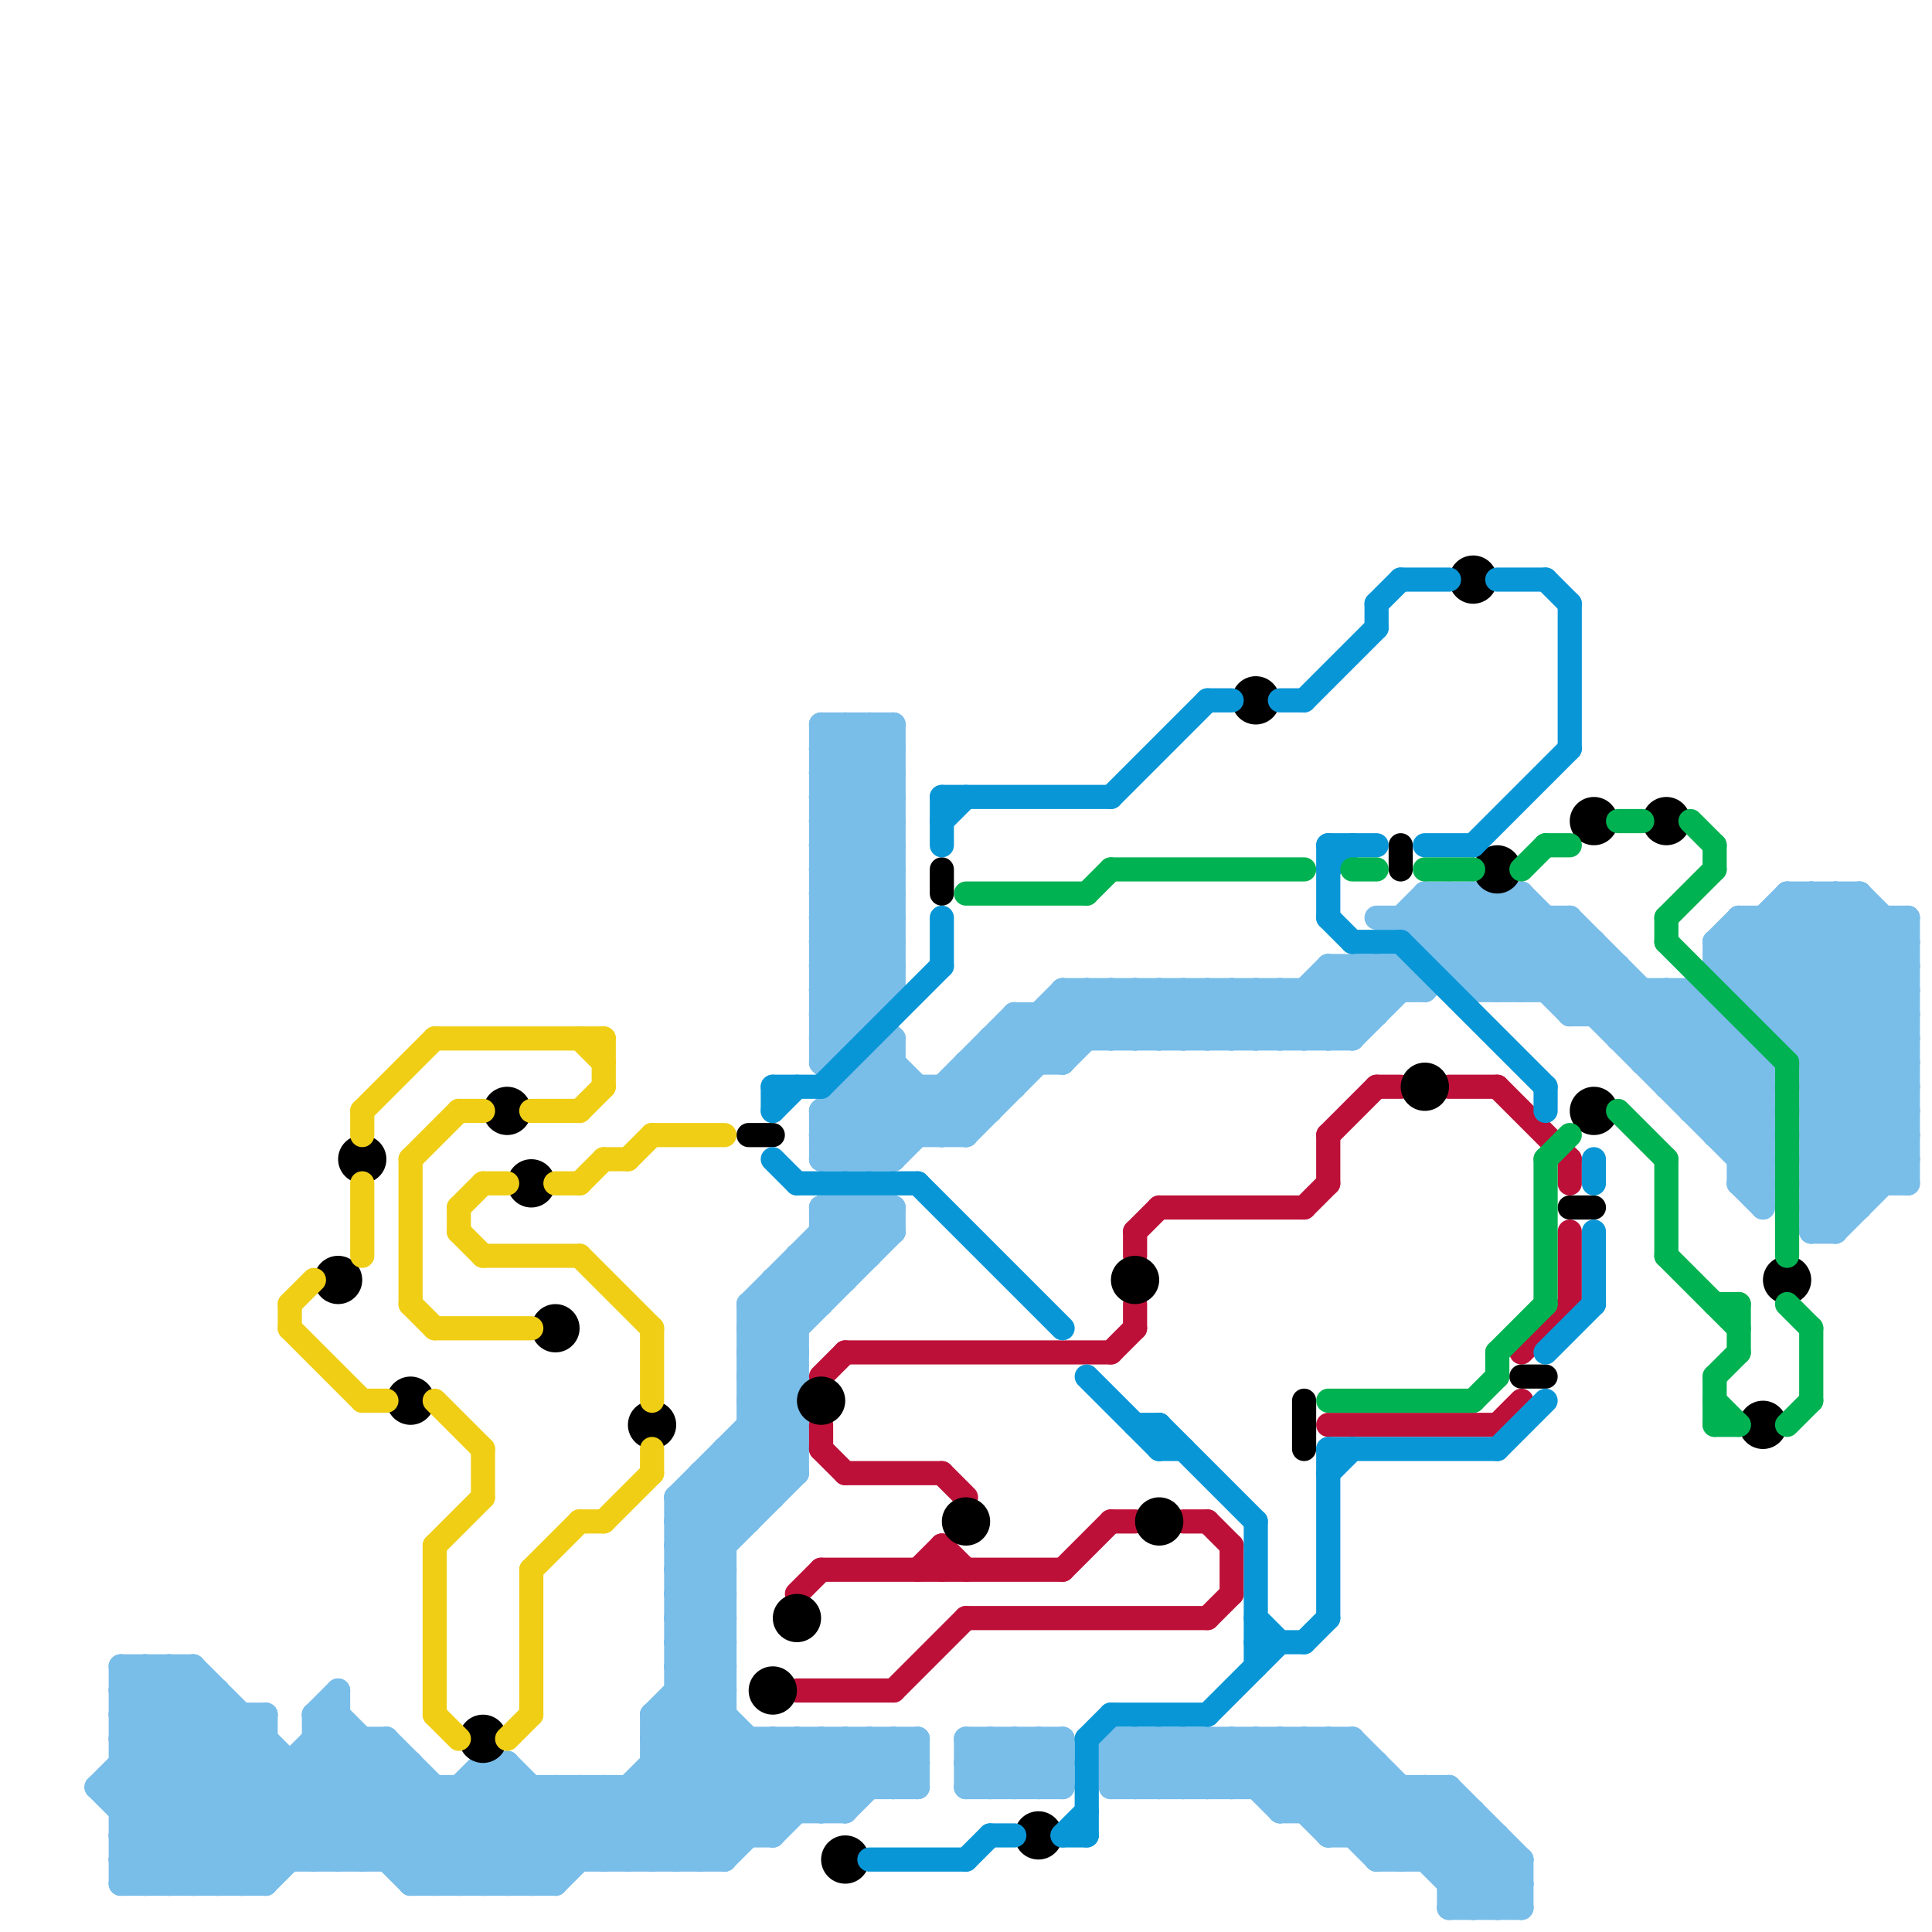 
<svg version="1.1" xmlns="http://www.w3.org/2000/svg" viewBox="0 0 80 80">
<style>line { stroke-width: 1; fill: none; stroke-linecap: round; stroke-linejoin: round; } .c0 { stroke: #79bde9 } .c1 { stroke: #bd1038 } .c2 { stroke: #000000 } .c3 { stroke: #0896d7 } .c4 { stroke: #f0ce15 } .c5 { stroke: #00b251 } .w1 { stroke-width: 1; }</style><line class="c0 " x1="35" y1="48" x2="38" y2="45"/><line class="c0 " x1="8" y1="69" x2="17" y2="78"/><line class="c0 " x1="14" y1="71" x2="21" y2="78"/><line class="c0 " x1="31" y1="58" x2="33" y2="56"/><line class="c0 " x1="28" y1="65" x2="30" y2="67"/><line class="c0 " x1="28" y1="67" x2="30" y2="69"/><line class="c0 " x1="45" y1="41" x2="47" y2="43"/><line class="c0 " x1="56" y1="72" x2="56" y2="76"/><line class="c0 " x1="34" y1="46" x2="36" y2="48"/><line class="c0 " x1="34" y1="34" x2="37" y2="34"/><line class="c0 " x1="46" y1="41" x2="48" y2="43"/><line class="c0 " x1="60" y1="40" x2="67" y2="40"/><line class="c0 " x1="75" y1="45" x2="79" y2="41"/><line class="c0 " x1="75" y1="47" x2="79" y2="43"/><line class="c0 " x1="75" y1="49" x2="79" y2="45"/><line class="c0 " x1="78" y1="38" x2="78" y2="49"/><line class="c0 " x1="58" y1="38" x2="61" y2="41"/><line class="c0 " x1="28" y1="70" x2="30" y2="70"/><line class="c0 " x1="5" y1="77" x2="6" y2="78"/><line class="c0 " x1="28" y1="70" x2="33" y2="75"/><line class="c0 " x1="70" y1="46" x2="73" y2="46"/><line class="c0 " x1="28" y1="64" x2="30" y2="66"/><line class="c0 " x1="31" y1="56" x2="33" y2="58"/><line class="c0 " x1="31" y1="58" x2="33" y2="60"/><line class="c0 " x1="62" y1="37" x2="73" y2="48"/><line class="c0 " x1="54" y1="75" x2="56" y2="73"/><line class="c0 " x1="74" y1="43" x2="79" y2="43"/><line class="c0 " x1="28" y1="62" x2="28" y2="77"/><line class="c0 " x1="54" y1="72" x2="61" y2="79"/><line class="c0 " x1="46" y1="72" x2="46" y2="74"/><line class="c0 " x1="75" y1="45" x2="79" y2="45"/><line class="c0 " x1="59" y1="38" x2="60" y2="37"/><line class="c0 " x1="75" y1="47" x2="79" y2="47"/><line class="c0 " x1="52" y1="72" x2="57" y2="77"/><line class="c0 " x1="75" y1="49" x2="79" y2="49"/><line class="c0 " x1="56" y1="72" x2="63" y2="79"/><line class="c0 " x1="46" y1="73" x2="47" y2="72"/><line class="c0 " x1="67" y1="42" x2="68" y2="41"/><line class="c0 " x1="33" y1="52" x2="36" y2="52"/><line class="c0 " x1="28" y1="62" x2="33" y2="57"/><line class="c0 " x1="34" y1="36" x2="37" y2="36"/><line class="c0 " x1="36" y1="48" x2="42" y2="42"/><line class="c0 " x1="56" y1="43" x2="58" y2="41"/><line class="c0 " x1="61" y1="79" x2="63" y2="77"/><line class="c0 " x1="5" y1="75" x2="35" y2="75"/><line class="c0 " x1="54" y1="72" x2="54" y2="75"/><line class="c0 " x1="23" y1="78" x2="30" y2="71"/><line class="c0 " x1="68" y1="44" x2="73" y2="44"/><line class="c0 " x1="59" y1="74" x2="63" y2="78"/><line class="c0 " x1="73" y1="44" x2="73" y2="50"/><line class="c0 " x1="61" y1="40" x2="63" y2="38"/><line class="c0 " x1="48" y1="41" x2="50" y2="43"/><line class="c0 " x1="31" y1="54" x2="31" y2="63"/><line class="c0 " x1="75" y1="45" x2="79" y2="49"/><line class="c0 " x1="70" y1="46" x2="72" y2="44"/><line class="c0 " x1="28" y1="66" x2="30" y2="68"/><line class="c0 " x1="75" y1="46" x2="78" y2="49"/><line class="c0 " x1="20" y1="73" x2="24" y2="77"/><line class="c0 " x1="34" y1="50" x2="37" y2="50"/><line class="c0 " x1="40" y1="73" x2="44" y2="73"/><line class="c0 " x1="75" y1="50" x2="76" y2="51"/><line class="c0 " x1="20" y1="74" x2="23" y2="77"/><line class="c0 " x1="40" y1="44" x2="41" y2="45"/><line class="c0 " x1="61" y1="41" x2="70" y2="41"/><line class="c0 " x1="34" y1="39" x2="37" y2="36"/><line class="c0 " x1="18" y1="78" x2="22" y2="74"/><line class="c0 " x1="36" y1="45" x2="38" y2="47"/><line class="c0 " x1="72" y1="38" x2="79" y2="45"/><line class="c0 " x1="34" y1="41" x2="35" y2="42"/><line class="c0 " x1="28" y1="69" x2="30" y2="69"/><line class="c0 " x1="43" y1="72" x2="44" y2="73"/><line class="c0 " x1="50" y1="41" x2="50" y2="43"/><line class="c0 " x1="6" y1="69" x2="6" y2="78"/><line class="c0 " x1="9" y1="70" x2="9" y2="78"/><line class="c0 " x1="52" y1="41" x2="52" y2="43"/><line class="c0 " x1="40" y1="72" x2="42" y2="74"/><line class="c0 " x1="71" y1="42" x2="71" y2="47"/><line class="c0 " x1="57" y1="77" x2="60" y2="74"/><line class="c0 " x1="68" y1="43" x2="74" y2="37"/><line class="c0 " x1="76" y1="51" x2="79" y2="48"/><line class="c0 " x1="28" y1="68" x2="30" y2="68"/><line class="c0 " x1="4" y1="74" x2="8" y2="70"/><line class="c0 " x1="28" y1="63" x2="33" y2="58"/><line class="c0 " x1="34" y1="33" x2="37" y2="33"/><line class="c0 " x1="6" y1="69" x2="14" y2="77"/><line class="c0 " x1="34" y1="35" x2="37" y2="35"/><line class="c0 " x1="50" y1="43" x2="52" y2="41"/><line class="c0 " x1="69" y1="41" x2="73" y2="45"/><line class="c0 " x1="74" y1="37" x2="77" y2="37"/><line class="c0 " x1="33" y1="72" x2="35" y2="74"/><line class="c0 " x1="34" y1="36" x2="37" y2="39"/><line class="c0 " x1="35" y1="72" x2="37" y2="74"/><line class="c0 " x1="47" y1="72" x2="47" y2="74"/><line class="c0 " x1="32" y1="76" x2="36" y2="72"/><line class="c0 " x1="63" y1="77" x2="63" y2="79"/><line class="c0 " x1="72" y1="43" x2="72" y2="49"/><line class="c0 " x1="31" y1="54" x2="34" y2="54"/><line class="c0 " x1="34" y1="41" x2="37" y2="41"/><line class="c0 " x1="58" y1="38" x2="59" y2="37"/><line class="c0 " x1="61" y1="37" x2="73" y2="49"/><line class="c0 " x1="5" y1="76" x2="10" y2="71"/><line class="c0 " x1="53" y1="41" x2="53" y2="43"/><line class="c0 " x1="72" y1="39" x2="79" y2="46"/><line class="c0 " x1="41" y1="72" x2="43" y2="74"/><line class="c0 " x1="45" y1="41" x2="45" y2="43"/><line class="c0 " x1="49" y1="74" x2="51" y2="72"/><line class="c0 " x1="34" y1="30" x2="37" y2="30"/><line class="c0 " x1="39" y1="45" x2="40" y2="46"/><line class="c0 " x1="5" y1="78" x2="11" y2="72"/><line class="c0 " x1="7" y1="69" x2="7" y2="78"/><line class="c0 " x1="34" y1="46" x2="34" y2="48"/><line class="c0 " x1="42" y1="74" x2="44" y2="72"/><line class="c0 " x1="53" y1="75" x2="61" y2="75"/><line class="c0 " x1="75" y1="50" x2="79" y2="46"/><line class="c0 " x1="46" y1="72" x2="56" y2="72"/><line class="c0 " x1="58" y1="74" x2="58" y2="77"/><line class="c0 " x1="35" y1="50" x2="36" y2="51"/><line class="c0 " x1="27" y1="73" x2="38" y2="73"/><line class="c0 " x1="59" y1="41" x2="63" y2="37"/><line class="c0 " x1="63" y1="37" x2="63" y2="41"/><line class="c0 " x1="8" y1="78" x2="14" y2="72"/><line class="c0 " x1="31" y1="55" x2="33" y2="57"/><line class="c0 " x1="34" y1="72" x2="36" y2="74"/><line class="c0 " x1="34" y1="51" x2="37" y2="51"/><line class="c0 " x1="70" y1="41" x2="70" y2="46"/><line class="c0 " x1="65" y1="42" x2="67" y2="40"/><line class="c0 " x1="41" y1="43" x2="56" y2="43"/><line class="c0 " x1="39" y1="47" x2="45" y2="41"/><line class="c0 " x1="14" y1="77" x2="17" y2="74"/><line class="c0 " x1="10" y1="78" x2="16" y2="72"/><line class="c0 " x1="49" y1="72" x2="51" y2="74"/><line class="c0 " x1="17" y1="78" x2="23" y2="78"/><line class="c0 " x1="48" y1="41" x2="48" y2="43"/><line class="c0 " x1="7" y1="69" x2="15" y2="77"/><line class="c0 " x1="36" y1="72" x2="38" y2="74"/><line class="c0 " x1="48" y1="72" x2="48" y2="74"/><line class="c0 " x1="40" y1="44" x2="40" y2="47"/><line class="c0 " x1="34" y1="38" x2="37" y2="35"/><line class="c0 " x1="34" y1="40" x2="37" y2="37"/><line class="c0 " x1="30" y1="60" x2="33" y2="60"/><line class="c0 " x1="56" y1="40" x2="57" y2="41"/><line class="c0 " x1="31" y1="57" x2="37" y2="51"/><line class="c0 " x1="15" y1="77" x2="18" y2="74"/><line class="c0 " x1="64" y1="41" x2="66" y2="39"/><line class="c0 " x1="40" y1="44" x2="44" y2="44"/><line class="c0 " x1="4" y1="74" x2="38" y2="74"/><line class="c0 " x1="34" y1="33" x2="37" y2="36"/><line class="c0 " x1="65" y1="42" x2="71" y2="42"/><line class="c0 " x1="5" y1="70" x2="6" y2="69"/><line class="c0 " x1="19" y1="74" x2="23" y2="78"/><line class="c0 " x1="34" y1="35" x2="37" y2="38"/><line class="c0 " x1="37" y1="72" x2="37" y2="74"/><line class="c0 " x1="57" y1="40" x2="58" y2="41"/><line class="c0 " x1="72" y1="49" x2="73" y2="50"/><line class="c0 " x1="46" y1="41" x2="46" y2="43"/><line class="c0 " x1="5" y1="72" x2="8" y2="69"/><line class="c0 " x1="50" y1="74" x2="52" y2="72"/><line class="c0 " x1="34" y1="46" x2="37" y2="43"/><line class="c0 " x1="40" y1="72" x2="40" y2="74"/><line class="c0 " x1="25" y1="74" x2="25" y2="77"/><line class="c0 " x1="52" y1="74" x2="54" y2="72"/><line class="c0 " x1="36" y1="44" x2="36" y2="48"/><line class="c0 " x1="34" y1="52" x2="35" y2="53"/><line class="c0 " x1="51" y1="41" x2="53" y2="43"/><line class="c0 " x1="33" y1="72" x2="33" y2="75"/><line class="c0 " x1="13" y1="71" x2="20" y2="78"/><line class="c0 " x1="21" y1="73" x2="21" y2="78"/><line class="c0 " x1="73" y1="42" x2="79" y2="42"/><line class="c0 " x1="11" y1="71" x2="11" y2="78"/><line class="c0 " x1="36" y1="50" x2="37" y2="51"/><line class="c0 " x1="40" y1="45" x2="41" y2="46"/><line class="c0 " x1="5" y1="77" x2="11" y2="71"/><line class="c0 " x1="16" y1="77" x2="20" y2="73"/><line class="c0 " x1="60" y1="37" x2="65" y2="42"/><line class="c0 " x1="75" y1="51" x2="79" y2="47"/><line class="c0 " x1="34" y1="75" x2="37" y2="72"/><line class="c0 " x1="75" y1="43" x2="79" y2="39"/><line class="c0 " x1="66" y1="42" x2="67" y2="41"/><line class="c0 " x1="60" y1="74" x2="63" y2="77"/><line class="c0 " x1="35" y1="72" x2="35" y2="75"/><line class="c0 " x1="69" y1="45" x2="71" y2="43"/><line class="c0 " x1="5" y1="72" x2="11" y2="78"/><line class="c0 " x1="53" y1="43" x2="56" y2="40"/><line class="c0 " x1="27" y1="72" x2="30" y2="69"/><line class="c0 " x1="28" y1="63" x2="31" y2="63"/><line class="c0 " x1="35" y1="45" x2="42" y2="45"/><line class="c0 " x1="76" y1="37" x2="76" y2="51"/><line class="c0 " x1="38" y1="72" x2="38" y2="74"/><line class="c0 " x1="59" y1="77" x2="61" y2="75"/><line class="c0 " x1="31" y1="54" x2="33" y2="56"/><line class="c0 " x1="25" y1="74" x2="28" y2="77"/><line class="c0 " x1="71" y1="39" x2="72" y2="38"/><line class="c0 " x1="74" y1="38" x2="79" y2="43"/><line class="c0 " x1="46" y1="73" x2="57" y2="73"/><line class="c0 " x1="43" y1="72" x2="43" y2="74"/><line class="c0 " x1="28" y1="77" x2="33" y2="72"/><line class="c0 " x1="40" y1="72" x2="44" y2="72"/><line class="c0 " x1="40" y1="74" x2="42" y2="72"/><line class="c0 " x1="68" y1="44" x2="70" y2="42"/><line class="c0 " x1="34" y1="37" x2="37" y2="34"/><line class="c0 " x1="67" y1="43" x2="72" y2="43"/><line class="c0 " x1="77" y1="37" x2="79" y2="39"/><line class="c0 " x1="23" y1="74" x2="23" y2="78"/><line class="c0 " x1="43" y1="74" x2="44" y2="73"/><line class="c0 " x1="75" y1="37" x2="75" y2="51"/><line class="c0 " x1="31" y1="56" x2="37" y2="50"/><line class="c0 " x1="31" y1="57" x2="33" y2="57"/><line class="c0 " x1="31" y1="59" x2="33" y2="59"/><line class="c0 " x1="34" y1="38" x2="37" y2="38"/><line class="c0 " x1="40" y1="73" x2="41" y2="72"/><line class="c0 " x1="34" y1="40" x2="37" y2="40"/><line class="c0 " x1="34" y1="32" x2="37" y2="32"/><line class="c0 " x1="16" y1="72" x2="22" y2="78"/><line class="c0 " x1="21" y1="78" x2="25" y2="74"/><line class="c0 " x1="18" y1="74" x2="18" y2="78"/><line class="c0 " x1="5" y1="74" x2="9" y2="70"/><line class="c0 " x1="41" y1="72" x2="41" y2="74"/><line class="c0 " x1="34" y1="30" x2="34" y2="44"/><line class="c0 " x1="53" y1="74" x2="55" y2="72"/><line class="c0 " x1="34" y1="50" x2="34" y2="54"/><line class="c0 " x1="49" y1="43" x2="51" y2="41"/><line class="c0 " x1="36" y1="30" x2="37" y2="31"/><line class="c0 " x1="27" y1="71" x2="32" y2="76"/><line class="c0 " x1="67" y1="40" x2="67" y2="43"/><line class="c0 " x1="62" y1="37" x2="62" y2="41"/><line class="c0 " x1="34" y1="72" x2="34" y2="75"/><line class="c0 " x1="60" y1="77" x2="61" y2="76"/><line class="c0 " x1="71" y1="47" x2="73" y2="47"/><line class="c0 " x1="55" y1="76" x2="57" y2="74"/><line class="c0 " x1="17" y1="77" x2="21" y2="73"/><line class="c0 " x1="55" y1="72" x2="62" y2="79"/><line class="c0 " x1="46" y1="74" x2="60" y2="74"/><line class="c0 " x1="54" y1="41" x2="56" y2="43"/><line class="c0 " x1="34" y1="51" x2="35" y2="52"/><line class="c0 " x1="66" y1="39" x2="66" y2="42"/><line class="c0 " x1="28" y1="62" x2="30" y2="64"/><line class="c0 " x1="55" y1="72" x2="55" y2="76"/><line class="c0 " x1="5" y1="73" x2="17" y2="73"/><line class="c0 " x1="34" y1="34" x2="37" y2="37"/><line class="c0 " x1="5" y1="75" x2="9" y2="71"/><line class="c0 " x1="34" y1="48" x2="37" y2="45"/><line class="c0 " x1="79" y1="38" x2="79" y2="49"/><line class="c0 " x1="32" y1="54" x2="33" y2="55"/><line class="c0 " x1="30" y1="60" x2="32" y2="62"/><line class="c0 " x1="58" y1="40" x2="58" y2="41"/><line class="c0 " x1="43" y1="42" x2="43" y2="44"/><line class="c0 " x1="28" y1="69" x2="34" y2="75"/><line class="c0 " x1="51" y1="72" x2="51" y2="74"/><line class="c0 " x1="49" y1="41" x2="51" y2="43"/><line class="c0 " x1="75" y1="44" x2="79" y2="40"/><line class="c0 " x1="77" y1="37" x2="77" y2="50"/><line class="c0 " x1="17" y1="78" x2="21" y2="74"/><line class="c0 " x1="31" y1="72" x2="31" y2="76"/><line class="c0 " x1="28" y1="65" x2="30" y2="65"/><line class="c0 " x1="28" y1="67" x2="30" y2="67"/><line class="c0 " x1="17" y1="73" x2="17" y2="78"/><line class="c0 " x1="14" y1="70" x2="14" y2="77"/><line class="c0 " x1="54" y1="43" x2="57" y2="40"/><line class="c0 " x1="63" y1="37" x2="73" y2="47"/><line class="c0 " x1="34" y1="32" x2="36" y2="30"/><line class="c0 " x1="27" y1="71" x2="27" y2="77"/><line class="c0 " x1="28" y1="63" x2="30" y2="65"/><line class="c0 " x1="65" y1="38" x2="73" y2="46"/><line class="c0 " x1="65" y1="38" x2="65" y2="42"/><line class="c0 " x1="39" y1="45" x2="39" y2="47"/><line class="c0 " x1="34" y1="47" x2="37" y2="44"/><line class="c0 " x1="53" y1="72" x2="58" y2="77"/><line class="c0 " x1="71" y1="39" x2="71" y2="40"/><line class="c0 " x1="32" y1="53" x2="32" y2="62"/><line class="c0 " x1="24" y1="74" x2="24" y2="77"/><line class="c0 " x1="35" y1="30" x2="35" y2="43"/><line class="c0 " x1="35" y1="50" x2="35" y2="53"/><line class="c0 " x1="73" y1="41" x2="77" y2="37"/><line class="c0 " x1="71" y1="46" x2="79" y2="38"/><line class="c0 " x1="34" y1="44" x2="37" y2="47"/><line class="c0 " x1="75" y1="44" x2="79" y2="44"/><line class="c0 " x1="28" y1="64" x2="30" y2="64"/><line class="c0 " x1="31" y1="56" x2="33" y2="56"/><line class="c0 " x1="31" y1="58" x2="33" y2="58"/><line class="c0 " x1="46" y1="74" x2="48" y2="72"/><line class="c0 " x1="34" y1="37" x2="37" y2="37"/><line class="c0 " x1="49" y1="72" x2="49" y2="74"/><line class="c0 " x1="34" y1="31" x2="37" y2="31"/><line class="c0 " x1="36" y1="72" x2="36" y2="74"/><line class="c0 " x1="30" y1="60" x2="30" y2="77"/><line class="c0 " x1="27" y1="72" x2="31" y2="76"/><line class="c0 " x1="48" y1="74" x2="50" y2="72"/><line class="c0 " x1="5" y1="70" x2="12" y2="77"/><line class="c0 " x1="29" y1="62" x2="30" y2="63"/><line class="c0 " x1="34" y1="43" x2="35" y2="43"/><line class="c0 " x1="71" y1="39" x2="79" y2="39"/><line class="c0 " x1="5" y1="71" x2="11" y2="77"/><line class="c0 " x1="72" y1="38" x2="72" y2="41"/><line class="c0 " x1="70" y1="41" x2="73" y2="44"/><line class="c0 " x1="5" y1="76" x2="7" y2="78"/><line class="c0 " x1="31" y1="60" x2="32" y2="61"/><line class="c0 " x1="34" y1="32" x2="37" y2="35"/><line class="c0 " x1="30" y1="77" x2="35" y2="72"/><line class="c0 " x1="56" y1="76" x2="58" y2="74"/><line class="c0 " x1="55" y1="75" x2="57" y2="73"/><line class="c0 " x1="42" y1="43" x2="43" y2="44"/><line class="c0 " x1="62" y1="41" x2="65" y2="38"/><line class="c0 " x1="30" y1="61" x2="31" y2="62"/><line class="c0 " x1="19" y1="78" x2="23" y2="74"/><line class="c0 " x1="22" y1="74" x2="22" y2="78"/><line class="c0 " x1="28" y1="65" x2="33" y2="60"/><line class="c0 " x1="34" y1="39" x2="37" y2="39"/><line class="c0 " x1="73" y1="38" x2="79" y2="44"/><line class="c0 " x1="20" y1="78" x2="24" y2="74"/><line class="c0 " x1="34" y1="34" x2="37" y2="31"/><line class="c0 " x1="4" y1="74" x2="8" y2="78"/><line class="c0 " x1="29" y1="61" x2="31" y2="63"/><line class="c0 " x1="20" y1="73" x2="20" y2="78"/><line class="c0 " x1="31" y1="54" x2="35" y2="50"/><line class="c0 " x1="26" y1="74" x2="26" y2="77"/><line class="c0 " x1="51" y1="41" x2="51" y2="43"/><line class="c0 " x1="27" y1="71" x2="30" y2="68"/><line class="c0 " x1="46" y1="73" x2="47" y2="74"/><line class="c0 " x1="60" y1="78" x2="63" y2="78"/><line class="c0 " x1="28" y1="66" x2="30" y2="66"/><line class="c0 " x1="7" y1="78" x2="14" y2="71"/><line class="c0 " x1="32" y1="53" x2="35" y2="53"/><line class="c0 " x1="42" y1="42" x2="44" y2="44"/><line class="c0 " x1="36" y1="30" x2="36" y2="42"/><line class="c0 " x1="36" y1="50" x2="36" y2="52"/><line class="c0 " x1="37" y1="43" x2="37" y2="48"/><line class="c0 " x1="25" y1="77" x2="30" y2="72"/><line class="c0 " x1="50" y1="72" x2="50" y2="74"/><line class="c0 " x1="55" y1="40" x2="58" y2="40"/><line class="c0 " x1="28" y1="69" x2="30" y2="67"/><line class="c0 " x1="28" y1="62" x2="32" y2="62"/><line class="c0 " x1="75" y1="49" x2="76" y2="50"/><line class="c0 " x1="50" y1="72" x2="53" y2="75"/><line class="c0 " x1="47" y1="43" x2="49" y2="41"/><line class="c0 " x1="47" y1="72" x2="49" y2="74"/><line class="c0 " x1="5" y1="71" x2="7" y2="69"/><line class="c0 " x1="46" y1="43" x2="48" y2="41"/><line class="c0 " x1="74" y1="42" x2="78" y2="38"/><line class="c0 " x1="34" y1="36" x2="37" y2="33"/><line class="c0 " x1="65" y1="41" x2="66" y2="40"/><line class="c0 " x1="76" y1="37" x2="79" y2="40"/><line class="c0 " x1="9" y1="78" x2="15" y2="72"/><line class="c0 " x1="72" y1="38" x2="79" y2="38"/><line class="c0 " x1="34" y1="31" x2="37" y2="34"/><line class="c0 " x1="36" y1="44" x2="37" y2="44"/><line class="c0 " x1="28" y1="68" x2="30" y2="66"/><line class="c0 " x1="44" y1="44" x2="47" y2="41"/><line class="c0 " x1="69" y1="45" x2="73" y2="45"/><line class="c0 " x1="5" y1="71" x2="11" y2="71"/><line class="c0 " x1="60" y1="78" x2="62" y2="76"/><line class="c0 " x1="40" y1="74" x2="44" y2="74"/><line class="c0 " x1="34" y1="42" x2="36" y2="42"/><line class="c0 " x1="34" y1="47" x2="40" y2="47"/><line class="c0 " x1="53" y1="41" x2="55" y2="43"/><line class="c0 " x1="35" y1="30" x2="37" y2="32"/><line class="c0 " x1="34" y1="50" x2="36" y2="52"/><line class="c0 " x1="44" y1="42" x2="45" y2="43"/><line class="c0 " x1="28" y1="64" x2="33" y2="59"/><line class="c0 " x1="16" y1="72" x2="16" y2="77"/><line class="c0 " x1="44" y1="41" x2="44" y2="44"/><line class="c0 " x1="35" y1="75" x2="38" y2="72"/><line class="c0 " x1="57" y1="38" x2="65" y2="38"/><line class="c0 " x1="75" y1="51" x2="76" y2="51"/><line class="c0 " x1="22" y1="78" x2="30" y2="70"/><line class="c0 " x1="8" y1="69" x2="8" y2="78"/><line class="c0 " x1="34" y1="30" x2="37" y2="33"/><line class="c0 " x1="51" y1="43" x2="53" y2="41"/><line class="c0 " x1="54" y1="41" x2="54" y2="43"/><line class="c0 " x1="42" y1="72" x2="44" y2="74"/><line class="c0 " x1="28" y1="68" x2="30" y2="70"/><line class="c0 " x1="32" y1="53" x2="33" y2="54"/><line class="c0 " x1="57" y1="77" x2="63" y2="77"/><line class="c0 " x1="60" y1="79" x2="63" y2="79"/><line class="c0 " x1="59" y1="39" x2="66" y2="39"/><line class="c0 " x1="47" y1="74" x2="49" y2="72"/><line class="c0 " x1="49" y1="41" x2="49" y2="43"/><line class="c0 " x1="27" y1="71" x2="30" y2="71"/><line class="c0 " x1="5" y1="69" x2="5" y2="78"/><line class="c0 " x1="67" y1="43" x2="69" y2="41"/><line class="c0 " x1="27" y1="74" x2="30" y2="77"/><line class="c0 " x1="72" y1="49" x2="73" y2="49"/><line class="c0 " x1="32" y1="72" x2="32" y2="76"/><line class="c0 " x1="48" y1="43" x2="50" y2="41"/><line class="c0 " x1="59" y1="74" x2="59" y2="77"/><line class="c0 " x1="48" y1="72" x2="50" y2="74"/><line class="c0 " x1="27" y1="72" x2="38" y2="72"/><line class="c0 " x1="34" y1="42" x2="39" y2="47"/><line class="c0 " x1="13" y1="71" x2="14" y2="71"/><line class="c0 " x1="56" y1="40" x2="56" y2="43"/><line class="c0 " x1="70" y1="45" x2="77" y2="38"/><line class="c0 " x1="28" y1="66" x2="33" y2="61"/><line class="c0 " x1="62" y1="79" x2="63" y2="78"/><line class="c0 " x1="69" y1="44" x2="76" y2="37"/><line class="c0 " x1="37" y1="72" x2="38" y2="73"/><line class="c0 " x1="55" y1="40" x2="57" y2="42"/><line class="c0 " x1="40" y1="47" x2="46" y2="41"/><line class="c0 " x1="61" y1="37" x2="61" y2="41"/><line class="c0 " x1="26" y1="77" x2="31" y2="72"/><line class="c0 " x1="69" y1="41" x2="69" y2="45"/><line class="c0 " x1="34" y1="33" x2="37" y2="30"/><line class="c0 " x1="34" y1="35" x2="37" y2="32"/><line class="c0 " x1="37" y1="44" x2="40" y2="47"/><line class="c0 " x1="58" y1="40" x2="59" y2="41"/><line class="c0 " x1="29" y1="61" x2="33" y2="61"/><line class="c0 " x1="5" y1="69" x2="13" y2="77"/><line class="c0 " x1="27" y1="73" x2="30" y2="76"/><line class="c0 " x1="46" y1="72" x2="48" y2="74"/><line class="c0 " x1="72" y1="48" x2="73" y2="48"/><line class="c0 " x1="61" y1="75" x2="61" y2="79"/><line class="c0 " x1="31" y1="55" x2="33" y2="55"/><line class="c0 " x1="51" y1="72" x2="55" y2="76"/><line class="c0 " x1="72" y1="41" x2="79" y2="41"/><line class="c0 " x1="72" y1="40" x2="75" y2="37"/><line class="c0 " x1="60" y1="79" x2="62" y2="77"/><line class="c0 " x1="55" y1="43" x2="61" y2="37"/><line class="c0 " x1="51" y1="74" x2="53" y2="72"/><line class="c0 " x1="29" y1="61" x2="29" y2="77"/><line class="c0 " x1="34" y1="41" x2="37" y2="38"/><line class="c0 " x1="41" y1="43" x2="42" y2="44"/><line class="c0 " x1="75" y1="48" x2="77" y2="50"/><line class="c0 " x1="34" y1="31" x2="35" y2="30"/><line class="c0 " x1="13" y1="73" x2="18" y2="78"/><line class="c0 " x1="60" y1="74" x2="60" y2="79"/><line class="c0 " x1="72" y1="47" x2="73" y2="46"/><line class="c0 " x1="34" y1="47" x2="35" y2="48"/><line class="c0 " x1="72" y1="49" x2="73" y2="48"/><line class="c0 " x1="59" y1="38" x2="62" y2="41"/><line class="c0 " x1="33" y1="53" x2="34" y2="54"/><line class="c0 " x1="64" y1="38" x2="64" y2="41"/><line class="c0 " x1="29" y1="77" x2="34" y2="72"/><line class="c0 " x1="34" y1="39" x2="36" y2="41"/><line class="c0 " x1="13" y1="71" x2="14" y2="70"/><line class="c0 " x1="5" y1="78" x2="11" y2="78"/><line class="c0 " x1="44" y1="41" x2="59" y2="41"/><line class="c0 " x1="5" y1="72" x2="11" y2="72"/><line class="c0 " x1="62" y1="76" x2="62" y2="79"/><line class="c0 " x1="71" y1="40" x2="79" y2="40"/><line class="c0 " x1="59" y1="37" x2="59" y2="39"/><line class="c0 " x1="55" y1="76" x2="62" y2="76"/><line class="c0 " x1="5" y1="74" x2="9" y2="78"/><line class="c0 " x1="27" y1="77" x2="32" y2="72"/><line class="c0 " x1="13" y1="77" x2="17" y2="73"/><line class="c0 " x1="41" y1="44" x2="42" y2="45"/><line class="c0 " x1="10" y1="71" x2="10" y2="78"/><line class="c0 " x1="42" y1="42" x2="42" y2="45"/><line class="c0 " x1="60" y1="39" x2="62" y2="37"/><line class="c0 " x1="72" y1="48" x2="73" y2="47"/><line class="c0 " x1="44" y1="41" x2="46" y2="43"/><line class="c0 " x1="15" y1="72" x2="15" y2="77"/><line class="c0 " x1="37" y1="30" x2="37" y2="41"/><line class="c0 " x1="52" y1="72" x2="52" y2="74"/><line class="c0 " x1="37" y1="50" x2="37" y2="51"/><line class="c0 " x1="42" y1="42" x2="57" y2="42"/><line class="c0 " x1="34" y1="43" x2="37" y2="40"/><line class="c0 " x1="74" y1="37" x2="79" y2="42"/><line class="c0 " x1="58" y1="77" x2="60" y2="75"/><line class="c0 " x1="23" y1="74" x2="26" y2="77"/><line class="c0 " x1="47" y1="41" x2="47" y2="43"/><line class="c0 " x1="34" y1="38" x2="37" y2="41"/><line class="c0 " x1="19" y1="74" x2="19" y2="78"/><line class="c0 " x1="34" y1="40" x2="37" y2="43"/><line class="c0 " x1="61" y1="41" x2="64" y2="38"/><line class="c0 " x1="37" y1="74" x2="38" y2="73"/><line class="c0 " x1="5" y1="73" x2="10" y2="78"/><line class="c0 " x1="59" y1="37" x2="63" y2="37"/><line class="c0 " x1="28" y1="71" x2="32" y2="75"/><line class="c0 " x1="5" y1="77" x2="30" y2="77"/><line class="c0 " x1="5" y1="69" x2="8" y2="69"/><line class="c0 " x1="42" y1="72" x2="42" y2="74"/><line class="c0 " x1="13" y1="71" x2="13" y2="77"/><line class="c0 " x1="21" y1="73" x2="25" y2="77"/><line class="c0 " x1="35" y1="45" x2="35" y2="48"/><line class="c0 " x1="41" y1="74" x2="43" y2="72"/><line class="c0 " x1="55" y1="41" x2="56" y2="42"/><line class="c0 " x1="57" y1="73" x2="57" y2="77"/><line class="c0 " x1="32" y1="72" x2="35" y2="75"/><line class="c0 " x1="57" y1="40" x2="57" y2="42"/><line class="c0 " x1="75" y1="47" x2="77" y2="49"/><line class="c0 " x1="71" y1="40" x2="79" y2="48"/><line class="c0 " x1="34" y1="48" x2="37" y2="48"/><line class="c0 " x1="74" y1="37" x2="74" y2="43"/><line class="c0 " x1="11" y1="78" x2="16" y2="73"/><line class="c0 " x1="68" y1="41" x2="68" y2="44"/><line class="c0 " x1="43" y1="42" x2="44" y2="43"/><line class="c0 " x1="38" y1="45" x2="38" y2="47"/><line class="c0 " x1="73" y1="38" x2="73" y2="42"/><line class="c0 " x1="33" y1="52" x2="34" y2="53"/><line class="c0 " x1="63" y1="41" x2="65" y2="39"/><line class="c0 " x1="75" y1="46" x2="79" y2="42"/><line class="c0 " x1="59" y1="37" x2="63" y2="41"/><line class="c0 " x1="75" y1="48" x2="79" y2="44"/><line class="c0 " x1="71" y1="47" x2="73" y2="45"/><line class="c0 " x1="75" y1="50" x2="77" y2="50"/><line class="c0 " x1="5" y1="76" x2="32" y2="76"/><line class="c0 " x1="53" y1="72" x2="53" y2="75"/><line class="c0 " x1="12" y1="73" x2="12" y2="77"/><line class="c0 " x1="6" y1="78" x2="11" y2="73"/><line class="c0 " x1="47" y1="41" x2="49" y2="43"/><line class="c0 " x1="31" y1="57" x2="33" y2="59"/><line class="c0 " x1="37" y1="48" x2="44" y2="41"/><line class="c0 " x1="24" y1="74" x2="27" y2="77"/><line class="c0 " x1="31" y1="59" x2="33" y2="61"/><line class="c0 " x1="35" y1="46" x2="37" y2="48"/><line class="c0 " x1="40" y1="73" x2="41" y2="74"/><line class="c0 " x1="71" y1="39" x2="79" y2="47"/><line class="c0 " x1="75" y1="37" x2="79" y2="41"/><line class="c0 " x1="26" y1="74" x2="29" y2="77"/><line class="c0 " x1="52" y1="43" x2="55" y2="40"/><line class="c0 " x1="34" y1="42" x2="37" y2="39"/><line class="c0 " x1="34" y1="44" x2="37" y2="41"/><line class="c0 " x1="5" y1="70" x2="9" y2="70"/><line class="c0 " x1="41" y1="43" x2="41" y2="46"/><line class="c0 " x1="75" y1="46" x2="79" y2="46"/><line class="c0 " x1="53" y1="75" x2="56" y2="72"/><line class="c0 " x1="13" y1="72" x2="19" y2="78"/><line class="c0 " x1="75" y1="48" x2="79" y2="48"/><line class="c0 " x1="50" y1="41" x2="52" y2="43"/><line class="c0 " x1="33" y1="52" x2="33" y2="61"/><line class="c0 " x1="44" y1="72" x2="44" y2="74"/><line class="c0 " x1="55" y1="40" x2="55" y2="43"/><line class="c0 " x1="34" y1="37" x2="37" y2="40"/><line class="c0 " x1="13" y1="72" x2="16" y2="72"/><line class="c0 " x1="34" y1="46" x2="41" y2="46"/><line class="c0 " x1="28" y1="67" x2="30" y2="65"/><line class="c0 " x1="31" y1="55" x2="36" y2="50"/><line class="c0 " x1="52" y1="41" x2="54" y2="43"/><line class="c0 " x1="20" y1="73" x2="21" y2="73"/><line class="c0 " x1="60" y1="37" x2="60" y2="40"/><line class="c0 " x1="57" y1="76" x2="59" y2="74"/><line class="c1 " x1="46" y1="63" x2="47" y2="63"/><line class="c1 " x1="40" y1="67" x2="50" y2="67"/><line class="c1 " x1="47" y1="54" x2="47" y2="55"/><line class="c1 " x1="39" y1="64" x2="39" y2="65"/><line class="c1 " x1="65" y1="48" x2="65" y2="49"/><line class="c1 " x1="48" y1="50" x2="54" y2="50"/><line class="c1 " x1="54" y1="50" x2="55" y2="49"/><line class="c1 " x1="63" y1="56" x2="65" y2="54"/><line class="c1 " x1="44" y1="65" x2="46" y2="63"/><line class="c1 " x1="62" y1="59" x2="63" y2="58"/><line class="c1 " x1="55" y1="47" x2="55" y2="49"/><line class="c1 " x1="34" y1="57" x2="35" y2="56"/><line class="c1 " x1="35" y1="56" x2="46" y2="56"/><line class="c1 " x1="35" y1="61" x2="39" y2="61"/><line class="c1 " x1="47" y1="51" x2="47" y2="52"/><line class="c1 " x1="65" y1="51" x2="65" y2="54"/><line class="c1 " x1="50" y1="67" x2="51" y2="66"/><line class="c1 " x1="34" y1="60" x2="35" y2="61"/><line class="c1 " x1="55" y1="59" x2="62" y2="59"/><line class="c1 " x1="34" y1="65" x2="44" y2="65"/><line class="c1 " x1="34" y1="59" x2="34" y2="60"/><line class="c1 " x1="51" y1="64" x2="51" y2="66"/><line class="c1 " x1="37" y1="70" x2="40" y2="67"/><line class="c1 " x1="47" y1="51" x2="48" y2="50"/><line class="c1 " x1="50" y1="63" x2="51" y2="64"/><line class="c1 " x1="46" y1="56" x2="47" y2="55"/><line class="c1 " x1="55" y1="47" x2="57" y2="45"/><line class="c1 " x1="39" y1="64" x2="40" y2="65"/><line class="c1 " x1="57" y1="45" x2="58" y2="45"/><line class="c1 " x1="60" y1="45" x2="62" y2="45"/><line class="c1 " x1="38" y1="65" x2="39" y2="64"/><line class="c1 " x1="33" y1="66" x2="34" y2="65"/><line class="c1 " x1="62" y1="45" x2="65" y2="48"/><line class="c1 " x1="39" y1="61" x2="40" y2="62"/><line class="c1 " x1="49" y1="63" x2="50" y2="63"/><line class="c1 " x1="33" y1="70" x2="37" y2="70"/><line class="c2 " x1="39" y1="36" x2="39" y2="37"/><line class="c2 " x1="31" y1="47" x2="32" y2="47"/><line class="c2 " x1="58" y1="35" x2="58" y2="36"/><line class="c2 " x1="63" y1="57" x2="64" y2="57"/><line class="c2 " x1="54" y1="58" x2="54" y2="60"/><line class="c2 " x1="65" y1="50" x2="66" y2="50"/><circle cx="14" cy="53" r="1" fill="#000000" /><circle cx="47" cy="53" r="1" fill="#000000" /><circle cx="20" cy="72" r="1" fill="#000000" /><circle cx="27" cy="59" r="1" fill="#000000" /><circle cx="17" cy="58" r="1" fill="#000000" /><circle cx="15" cy="48" r="1" fill="#000000" /><circle cx="32" cy="70" r="1" fill="#000000" /><circle cx="69" cy="34" r="1" fill="#000000" /><circle cx="61" cy="24" r="1" fill="#000000" /><circle cx="48" cy="63" r="1" fill="#000000" /><circle cx="21" cy="46" r="1" fill="#000000" /><circle cx="43" cy="76" r="1" fill="#000000" /><circle cx="73" cy="59" r="1" fill="#000000" /><circle cx="59" cy="45" r="1" fill="#000000" /><circle cx="23" cy="55" r="1" fill="#000000" /><circle cx="34" cy="58" r="1" fill="#000000" /><circle cx="35" cy="77" r="1" fill="#000000" /><circle cx="22" cy="49" r="1" fill="#000000" /><circle cx="52" cy="29" r="1" fill="#000000" /><circle cx="66" cy="34" r="1" fill="#000000" /><circle cx="74" cy="53" r="1" fill="#000000" /><circle cx="66" cy="46" r="1" fill="#000000" /><circle cx="62" cy="36" r="1" fill="#000000" /><circle cx="33" cy="67" r="1" fill="#000000" /><circle cx="40" cy="63" r="1" fill="#000000" /><line class="c3 " x1="53" y1="29" x2="54" y2="29"/><line class="c3 " x1="32" y1="45" x2="34" y2="45"/><line class="c3 " x1="66" y1="48" x2="66" y2="49"/><line class="c3 " x1="39" y1="33" x2="46" y2="33"/><line class="c3 " x1="64" y1="45" x2="64" y2="46"/><line class="c3 " x1="65" y1="25" x2="65" y2="31"/><line class="c3 " x1="58" y1="39" x2="64" y2="45"/><line class="c3 " x1="46" y1="33" x2="50" y2="29"/><line class="c3 " x1="64" y1="24" x2="65" y2="25"/><line class="c3 " x1="57" y1="25" x2="58" y2="24"/><line class="c3 " x1="44" y1="76" x2="45" y2="76"/><line class="c3 " x1="45" y1="72" x2="45" y2="76"/><line class="c3 " x1="54" y1="68" x2="55" y2="67"/><line class="c3 " x1="48" y1="59" x2="48" y2="60"/><line class="c3 " x1="46" y1="71" x2="50" y2="71"/><line class="c3 " x1="45" y1="57" x2="48" y2="60"/><line class="c3 " x1="52" y1="67" x2="53" y2="68"/><line class="c3 " x1="55" y1="38" x2="56" y2="39"/><line class="c3 " x1="45" y1="72" x2="46" y2="71"/><line class="c3 " x1="48" y1="59" x2="52" y2="63"/><line class="c3 " x1="48" y1="60" x2="49" y2="60"/><line class="c3 " x1="55" y1="60" x2="55" y2="67"/><line class="c3 " x1="32" y1="46" x2="33" y2="45"/><line class="c3 " x1="40" y1="77" x2="41" y2="76"/><line class="c3 " x1="39" y1="38" x2="39" y2="40"/><line class="c3 " x1="54" y1="29" x2="57" y2="26"/><line class="c3 " x1="39" y1="33" x2="39" y2="35"/><line class="c3 " x1="55" y1="60" x2="62" y2="60"/><line class="c3 " x1="44" y1="76" x2="45" y2="75"/><line class="c3 " x1="33" y1="49" x2="38" y2="49"/><line class="c3 " x1="62" y1="60" x2="64" y2="58"/><line class="c3 " x1="50" y1="71" x2="53" y2="68"/><line class="c3 " x1="50" y1="29" x2="51" y2="29"/><line class="c3 " x1="59" y1="35" x2="61" y2="35"/><line class="c3 " x1="64" y1="56" x2="66" y2="54"/><line class="c3 " x1="34" y1="45" x2="39" y2="40"/><line class="c3 " x1="66" y1="51" x2="66" y2="54"/><line class="c3 " x1="56" y1="39" x2="58" y2="39"/><line class="c3 " x1="32" y1="48" x2="33" y2="49"/><line class="c3 " x1="32" y1="45" x2="32" y2="46"/><line class="c3 " x1="47" y1="59" x2="48" y2="59"/><line class="c3 " x1="41" y1="76" x2="42" y2="76"/><line class="c3 " x1="55" y1="61" x2="56" y2="60"/><line class="c3 " x1="57" y1="25" x2="57" y2="26"/><line class="c3 " x1="61" y1="35" x2="65" y2="31"/><line class="c3 " x1="55" y1="35" x2="55" y2="38"/><line class="c3 " x1="55" y1="35" x2="57" y2="35"/><line class="c3 " x1="36" y1="77" x2="40" y2="77"/><line class="c3 " x1="52" y1="68" x2="54" y2="68"/><line class="c3 " x1="39" y1="34" x2="40" y2="33"/><line class="c3 " x1="52" y1="63" x2="52" y2="69"/><line class="c3 " x1="62" y1="24" x2="64" y2="24"/><line class="c3 " x1="38" y1="49" x2="44" y2="55"/><line class="c3 " x1="55" y1="36" x2="56" y2="35"/><line class="c3 " x1="58" y1="24" x2="60" y2="24"/><line class="c4 " x1="18" y1="55" x2="22" y2="55"/><line class="c4 " x1="25" y1="63" x2="27" y2="61"/><line class="c4 " x1="19" y1="50" x2="19" y2="51"/><line class="c4 " x1="12" y1="54" x2="12" y2="55"/><line class="c4 " x1="26" y1="48" x2="27" y2="47"/><line class="c4 " x1="18" y1="58" x2="20" y2="60"/><line class="c4 " x1="19" y1="51" x2="20" y2="52"/><line class="c4 " x1="24" y1="52" x2="27" y2="55"/><line class="c4 " x1="19" y1="50" x2="20" y2="49"/><line class="c4 " x1="12" y1="54" x2="13" y2="53"/><line class="c4 " x1="24" y1="63" x2="25" y2="63"/><line class="c4 " x1="17" y1="54" x2="18" y2="55"/><line class="c4 " x1="27" y1="47" x2="30" y2="47"/><line class="c4 " x1="20" y1="49" x2="21" y2="49"/><line class="c4 " x1="12" y1="55" x2="15" y2="58"/><line class="c4 " x1="19" y1="46" x2="20" y2="46"/><line class="c4 " x1="22" y1="65" x2="24" y2="63"/><line class="c4 " x1="17" y1="48" x2="19" y2="46"/><line class="c4 " x1="24" y1="46" x2="25" y2="45"/><line class="c4 " x1="22" y1="46" x2="24" y2="46"/><line class="c4 " x1="27" y1="55" x2="27" y2="58"/><line class="c4 " x1="18" y1="43" x2="25" y2="43"/><line class="c4 " x1="15" y1="58" x2="16" y2="58"/><line class="c4 " x1="24" y1="43" x2="25" y2="44"/><line class="c4 " x1="24" y1="49" x2="25" y2="48"/><line class="c4 " x1="15" y1="46" x2="15" y2="47"/><line class="c4 " x1="17" y1="48" x2="17" y2="54"/><line class="c4 " x1="15" y1="46" x2="18" y2="43"/><line class="c4 " x1="21" y1="72" x2="22" y2="71"/><line class="c4 " x1="18" y1="71" x2="19" y2="72"/><line class="c4 " x1="15" y1="49" x2="15" y2="52"/><line class="c4 " x1="20" y1="60" x2="20" y2="62"/><line class="c4 " x1="25" y1="43" x2="25" y2="45"/><line class="c4 " x1="18" y1="64" x2="18" y2="71"/><line class="c4 " x1="22" y1="65" x2="22" y2="71"/><line class="c4 " x1="23" y1="49" x2="24" y2="49"/><line class="c4 " x1="20" y1="52" x2="24" y2="52"/><line class="c4 " x1="27" y1="60" x2="27" y2="61"/><line class="c4 " x1="25" y1="48" x2="26" y2="48"/><line class="c4 " x1="18" y1="64" x2="20" y2="62"/><line class="c5 " x1="69" y1="38" x2="69" y2="39"/><line class="c5 " x1="69" y1="38" x2="71" y2="36"/><line class="c5 " x1="67" y1="34" x2="68" y2="34"/><line class="c5 " x1="69" y1="39" x2="74" y2="44"/><line class="c5 " x1="71" y1="54" x2="72" y2="54"/><line class="c5 " x1="63" y1="36" x2="64" y2="35"/><line class="c5 " x1="71" y1="57" x2="71" y2="59"/><line class="c5 " x1="64" y1="48" x2="64" y2="54"/><line class="c5 " x1="62" y1="56" x2="62" y2="57"/><line class="c5 " x1="62" y1="56" x2="64" y2="54"/><line class="c5 " x1="70" y1="34" x2="71" y2="35"/><line class="c5 " x1="71" y1="58" x2="72" y2="59"/><line class="c5 " x1="72" y1="54" x2="72" y2="56"/><line class="c5 " x1="59" y1="36" x2="61" y2="36"/><line class="c5 " x1="74" y1="44" x2="74" y2="52"/><line class="c5 " x1="55" y1="58" x2="61" y2="58"/><line class="c5 " x1="61" y1="58" x2="62" y2="57"/><line class="c5 " x1="69" y1="48" x2="69" y2="52"/><line class="c5 " x1="67" y1="46" x2="69" y2="48"/><line class="c5 " x1="75" y1="55" x2="75" y2="58"/><line class="c5 " x1="69" y1="52" x2="72" y2="55"/><line class="c5 " x1="45" y1="37" x2="46" y2="36"/><line class="c5 " x1="74" y1="59" x2="75" y2="58"/><line class="c5 " x1="71" y1="57" x2="72" y2="56"/><line class="c5 " x1="71" y1="35" x2="71" y2="36"/><line class="c5 " x1="64" y1="35" x2="65" y2="35"/><line class="c5 " x1="74" y1="54" x2="75" y2="55"/><line class="c5 " x1="71" y1="59" x2="72" y2="59"/><line class="c5 " x1="46" y1="36" x2="54" y2="36"/><line class="c5 " x1="56" y1="36" x2="57" y2="36"/><line class="c5 " x1="40" y1="37" x2="45" y2="37"/><line class="c5 " x1="64" y1="48" x2="65" y2="47"/>


</svg>


